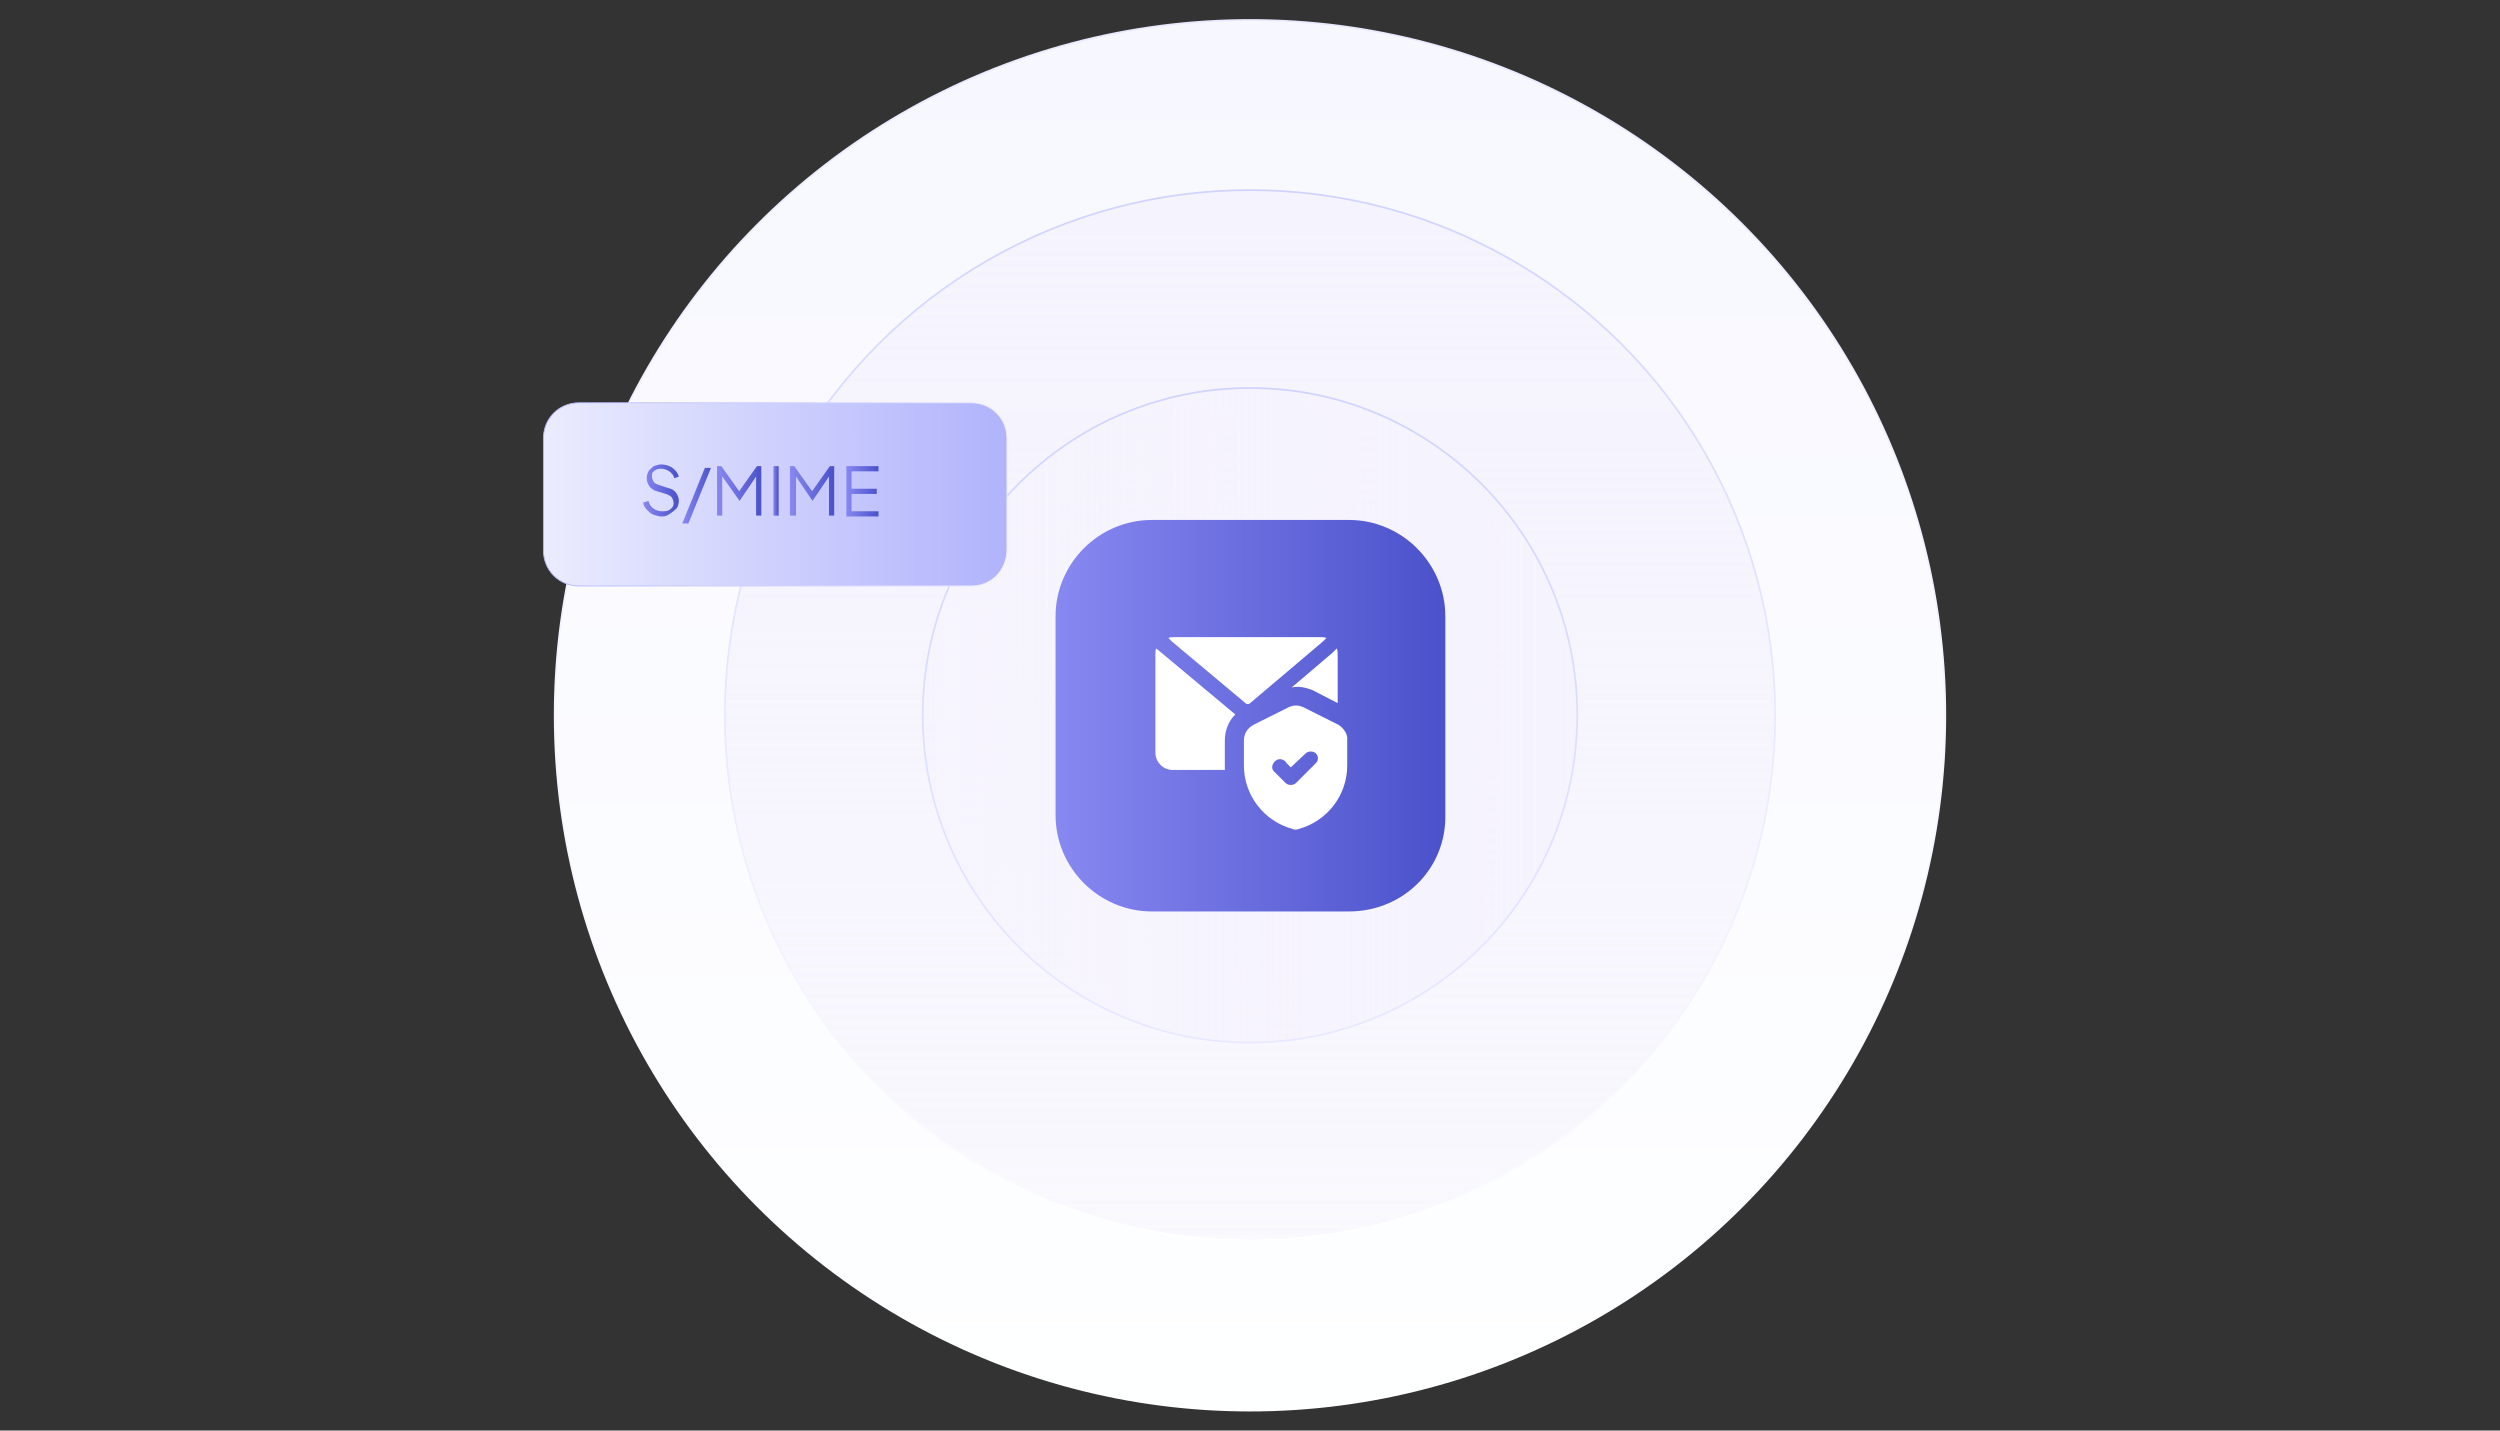 <?xml version="1.0" encoding="utf-8"?>
<!-- Generator: Adobe Illustrator 27.0.0, SVG Export Plug-In . SVG Version: 6.00 Build 0)  -->
<svg version="1.1" id="Layer_1" xmlns="http://www.w3.org/2000/svg" xmlns:xlink="http://www.w3.org/1999/xlink" x="0px" y="0px"
	 viewBox="0 0 288 164.8" style="enable-background:new 0 0 288 164.8;" xml:space="preserve">
<rect x="0" y="0" width="288" height="164.8" fill="#333333" stroke="none"/>
<style type="text/css">
	
		.st0{fill:url(#SVGID_1_);stroke:url(#SVGID_00000172414788637202756050000002947499275273419413_);stroke-width:0.2;stroke-miterlimit:10;}
	
		.st1{fill:url(#SVGID_00000127758436550298080900000013116841684718056636_);stroke:url(#SVGID_00000089544390461057661900000013846451576199126437_);stroke-width:0.2;stroke-miterlimit:10;}
	
		.st2{fill:url(#SVGID_00000176043094653251284960000007973948520695936658_);stroke:url(#SVGID_00000134968047140989347650000012436612818700055994_);stroke-width:0.2;stroke-miterlimit:10;}
	
		.st3{fill:url(#SVGID_00000088828495123958112800000010029557457251533741_);stroke:url(#SVGID_00000142873019873899639360000007068249039020096934_);stroke-width:0.1;stroke-miterlimit:10;}
	.st4{fill:url(#SVGID_00000101800752513843123550000009322298874815799949_);}
	.st5{fill:#FFFFFF;}
	.st6{fill:url(#SVGID_00000023275070941685228290000000305562116633077661_);}
	.st7{fill:url(#SVGID_00000033352088939324827250000013848041504404509612_);}
	.st8{fill:url(#SVGID_00000003805005223120593110000013516542268083358642_);}
	.st9{fill:url(#SVGID_00000111899968206391473690000015760204190271895955_);}
	.st10{fill:url(#SVGID_00000181077657958683902380000011290879378594807225_);}
	.st11{fill:url(#SVGID_00000027567003878053905020000011575925823336211646_);}
</style>
<g>
	
		<linearGradient id="SVGID_1_" gradientUnits="userSpaceOnUse" x1="144" y1="1075.5" x2="144" y2="915.3" gradientTransform="matrix(1 0 0 1 0 -913)">
		<stop  offset="0" style="stop-color:#FEFFFF"/>
		<stop  offset="1" style="stop-color:#F7F7FF"/>
	</linearGradient>
	
		<linearGradient id="SVGID_00000153679216009863582550000005382916896427451562_" gradientUnits="userSpaceOnUse" x1="144" y1="1075.6" x2="144" y2="915.2" gradientTransform="matrix(1 0 0 1 0 -913)">
		<stop  offset="0" style="stop-color:#FFFFFF"/>
		<stop  offset="1" style="stop-color:#E8E9FF"/>
	</linearGradient>
	
		<circle style="fill:url(#SVGID_1_);stroke:url(#SVGID_00000153679216009863582550000005382916896427451562_);stroke-width:0.2;stroke-miterlimit:10;" cx="144" cy="82.4" r="80.1"/>
	
		<linearGradient id="SVGID_00000102534872575056660640000009879852366300646528_" gradientUnits="userSpaceOnUse" x1="144" y1="1055.9" x2="144" y2="934.9" gradientTransform="matrix(1 0 0 1 0 -913)">
		<stop  offset="0" style="stop-color:#F6F4FD;stop-opacity:0.6"/>
		<stop  offset="1" style="stop-color:#F5F3FD"/>
	</linearGradient>
	
		<linearGradient id="SVGID_00000031186503300411938960000013996087552197219212_" gradientUnits="userSpaceOnUse" x1="144" y1="1056" x2="144" y2="934.8" gradientTransform="matrix(1 0 0 1 0 -913)">
		<stop  offset="0" style="stop-color:#FFFFFF"/>
		<stop  offset="1" style="stop-color:#D0D3FE"/>
	</linearGradient>
	
		<circle style="fill:url(#SVGID_00000102534872575056660640000009879852366300646528_);stroke:url(#SVGID_00000031186503300411938960000013996087552197219212_);stroke-width:0.2;stroke-miterlimit:10;" cx="144" cy="82.4" r="60.5"/>
	
		<linearGradient id="SVGID_00000169515956221964760150000010289539137001352127_" gradientUnits="userSpaceOnUse" x1="106.3" y1="996.4" x2="181.7" y2="996.4" gradientTransform="matrix(1 0 0 1 0 -914)">
		<stop  offset="0" style="stop-color:#F6F4FD;stop-opacity:0.6"/>
		<stop  offset="1" style="stop-color:#F5F3FD"/>
	</linearGradient>
	
		<linearGradient id="SVGID_00000181083074095841519920000017011813108085724050_" gradientUnits="userSpaceOnUse" x1="144" y1="1033.2" x2="144" y2="957.417" gradientTransform="matrix(1 0 0 1 0 -913)">
		<stop  offset="0" style="stop-color:#E8E9FF"/>
		<stop  offset="1" style="stop-color:#D0D3FE"/>
	</linearGradient>
	
		<circle style="fill:url(#SVGID_00000169515956221964760150000010289539137001352127_);stroke:url(#SVGID_00000181083074095841519920000017011813108085724050_);stroke-width:0.2;stroke-miterlimit:10;" cx="144" cy="82.4" r="37.7"/>
	<g>
		
			<linearGradient id="SVGID_00000114766121593793558230000017762371517799098524_" gradientUnits="userSpaceOnUse" x1="62.731" y1="969.95" x2="116.131" y2="969.95" gradientTransform="matrix(1 0 0 1 0 -913)">
			<stop  offset="0" style="stop-color:#EBECFE"/>
			<stop  offset="1" style="stop-color:#B1B3FC"/>
		</linearGradient>
		
			<linearGradient id="SVGID_00000065045382275876084690000006638954717003113385_" gradientUnits="userSpaceOnUse" x1="116.209" y1="969.95" x2="62.709" y2="969.95" gradientTransform="matrix(1 0 0 1 0 -913)">
			<stop  offset="0" style="stop-color:#EBECFE"/>
			<stop  offset="1" style="stop-color:#B1B3FC"/>
		</linearGradient>
		
			<path style="fill:url(#SVGID_00000114766121593793558230000017762371517799098524_);stroke:url(#SVGID_00000065045382275876084690000006638954717003113385_);stroke-width:0.1;stroke-miterlimit:10;" d="
			M111.9,67.5H66.7c-2.3,0-4.1-1.8-4.1-4.1V50.5c0-2.3,1.8-4.1,4.1-4.1h45.2c2.3,0,4.1,1.8,4.1,4.1v12.8
			C116,65.6,114.3,67.5,111.9,67.5z"/>
	</g>
	<g>
		
			<linearGradient id="SVGID_00000105424721345867200230000009674051237833647026_" gradientUnits="userSpaceOnUse" x1="121.6" y1="995.45" x2="166.648" y2="995.45" gradientTransform="matrix(1 0 0 1 0 -913)">
			<stop  offset="0" style="stop-color:#8888F1"/>
			<stop  offset="1" style="stop-color:#4A51CA"/>
		</linearGradient>
		<path style="fill:url(#SVGID_00000105424721345867200230000009674051237833647026_);" d="M155.4,105h-22.7
			c-6.1,0-11.1-5-11.1-11.1V71c0-6.1,5-11.1,11.1-11.1h22.7c6.1,0,11.1,5,11.1,11.1v22.7C166.7,100,161.7,105,155.4,105z"/>
		<g id="Icon">
			<path class="st5" d="M135,73.9l-0.4-0.4c0.2-0.1,0.4-0.1,0.6-0.1h17c0.2,0,0.4,0,0.6,0.1l-0.4,0.4l-8.5,7.2c-0.1,0-0.2,0-0.3,0
				L135,73.9z M151.2,79.5l2.9,1.5v-5.6c0-0.2,0-0.5-0.1-0.7l-0.5,0.5l-4.7,4C149.6,79,150.4,79.2,151.2,79.5z M155.2,85.3v2.9
				c0,3.4-2.3,6.4-5.6,7.3c-0.2,0.1-0.5,0.1-0.7,0c-3.3-0.9-5.6-3.9-5.6-7.3v-2.9c0-0.8,0.4-1.4,1.1-1.8l4-2c0.6-0.3,1.2-0.3,1.8,0
				l4,2C154.8,83.9,155.3,84.6,155.2,85.3z M151.6,86.8c-0.3-0.3-0.9-0.3-1.2,0l-1.7,1.6l-0.5-0.5c-0.2-0.4-0.8-0.6-1.2-0.3
				s-0.6,0.8-0.3,1.2c0.1,0.1,0.2,0.2,0.3,0.3l1.1,1.1c0.3,0.3,0.9,0.3,1.2,0l2.3-2.3C151.9,87.6,151.9,87.1,151.6,86.8z
				 M142.3,82.3l-8.5-7.1l-0.6-0.5c-0.1,0.2-0.1,0.5-0.1,0.7v11.3c0,1.1,0.9,2,2,2h6c0-0.2,0-0.3,0-0.5v-2.9
				C141.1,84.2,141.5,83.1,142.3,82.3L142.3,82.3z"/>
		</g>
	</g>
</g>
<g>
	
		<linearGradient id="SVGID_00000077324212938999413550000004478748899617654182_" gradientUnits="userSpaceOnUse" x1="74.071" y1="56.534" x2="78.118" y2="56.534">
		<stop  offset="0" style="stop-color:#8888F1"/>
		<stop  offset="1" style="stop-color:#4A51CA"/>
	</linearGradient>
	<path style="fill:url(#SVGID_00000077324212938999413550000004478748899617654182_);" d="M76.3,59.5c-0.4,0-0.7-0.1-1-0.2
		c-0.3-0.1-0.5-0.3-0.8-0.6c-0.2-0.2-0.4-0.5-0.4-0.8l0.6-0.2c0.1,0.4,0.3,0.7,0.6,0.9c0.3,0.2,0.6,0.3,1,0.3c0.2,0,0.5,0,0.7-0.1
		s0.3-0.2,0.4-0.3c0.1-0.1,0.2-0.3,0.2-0.5c0-0.3-0.1-0.5-0.2-0.7c-0.2-0.2-0.4-0.3-0.7-0.4l-1-0.3c-0.4-0.1-0.7-0.3-0.9-0.6
		c-0.2-0.3-0.3-0.6-0.3-0.9c0-0.3,0.1-0.6,0.2-0.8c0.1-0.2,0.4-0.4,0.6-0.6c0.3-0.1,0.6-0.2,0.9-0.2c0.3,0,0.7,0.1,0.9,0.2
		c0.3,0.1,0.5,0.3,0.7,0.5c0.2,0.2,0.3,0.4,0.4,0.7l-0.5,0.2c-0.1-0.3-0.3-0.6-0.6-0.8c-0.3-0.2-0.6-0.3-0.9-0.3
		c-0.2,0-0.4,0-0.6,0.1c-0.2,0.1-0.3,0.2-0.4,0.3c-0.1,0.1-0.1,0.3-0.1,0.5c0,0.2,0.1,0.4,0.2,0.6c0.1,0.2,0.4,0.3,0.7,0.4l0.9,0.3
		c0.5,0.1,0.8,0.3,1,0.6c0.2,0.3,0.3,0.6,0.3,0.9c0,0.3-0.1,0.6-0.2,0.8c-0.2,0.2-0.4,0.4-0.7,0.6C76.9,59.4,76.6,59.5,76.3,59.5z"
		/>
	
		<linearGradient id="SVGID_00000122683206873802332710000012869915843206736788_" gradientUnits="userSpaceOnUse" x1="78.642" y1="57.154" x2="81.918" y2="57.154">
		<stop  offset="0" style="stop-color:#8888F1"/>
		<stop  offset="1" style="stop-color:#4A51CA"/>
	</linearGradient>
	<path style="fill:url(#SVGID_00000122683206873802332710000012869915843206736788_);" d="M78.6,60.3l2.6-6.4h0.7l-2.6,6.4H78.6z"/>
	
		<linearGradient id="SVGID_00000032614447687640608060000015621054071854193035_" gradientUnits="userSpaceOnUse" x1="82.612" y1="56.534" x2="87.699" y2="56.534">
		<stop  offset="0" style="stop-color:#8888F1"/>
		<stop  offset="1" style="stop-color:#4A51CA"/>
	</linearGradient>
	<path style="fill:url(#SVGID_00000032614447687640608060000015621054071854193035_);" d="M82.6,59.4v-5.7h0.5l2.2,3.1H85l2.2-3.1
		h0.5v5.7h-0.6v-4.9l0.2,0.1l-2.1,3.1h0L83,54.6l0.2-0.1v4.9H82.6z"/>
	
		<linearGradient id="SVGID_00000096762825876075807520000005197227520918628482_" gradientUnits="userSpaceOnUse" x1="89.056" y1="56.534" x2="89.673" y2="56.534">
		<stop  offset="0" style="stop-color:#8888F1"/>
		<stop  offset="1" style="stop-color:#4A51CA"/>
	</linearGradient>
	<path style="fill:url(#SVGID_00000096762825876075807520000005197227520918628482_);" d="M89.1,59.4v-5.7h0.6v5.7H89.1z"/>
	
		<linearGradient id="SVGID_00000026878373477760305820000013037490381693241758_" gradientUnits="userSpaceOnUse" x1="91.029" y1="56.534" x2="96.117" y2="56.534">
		<stop  offset="0" style="stop-color:#8888F1"/>
		<stop  offset="1" style="stop-color:#4A51CA"/>
	</linearGradient>
	<path style="fill:url(#SVGID_00000026878373477760305820000013037490381693241758_);" d="M91,59.4v-5.7h0.5l2.2,3.1h-0.3l2.2-3.1
		h0.5v5.7h-0.6v-4.9l0.2,0.1l-2.1,3.1h0l-2.1-3.1l0.2-0.1v4.9H91z"/>
	
		<linearGradient id="SVGID_00000096049736163186217130000015594838669049066175_" gradientUnits="userSpaceOnUse" x1="97.474" y1="56.534" x2="101.174" y2="56.534">
		<stop  offset="0" style="stop-color:#8888F1"/>
		<stop  offset="1" style="stop-color:#4A51CA"/>
	</linearGradient>
	<path style="fill:url(#SVGID_00000096049736163186217130000015594838669049066175_);" d="M97.5,59.4v-5.7h3.7v0.6h-3.1v2h2.9v0.6
		h-2.9v2h3.1v0.6H97.5z"/>
</g>
</svg>
